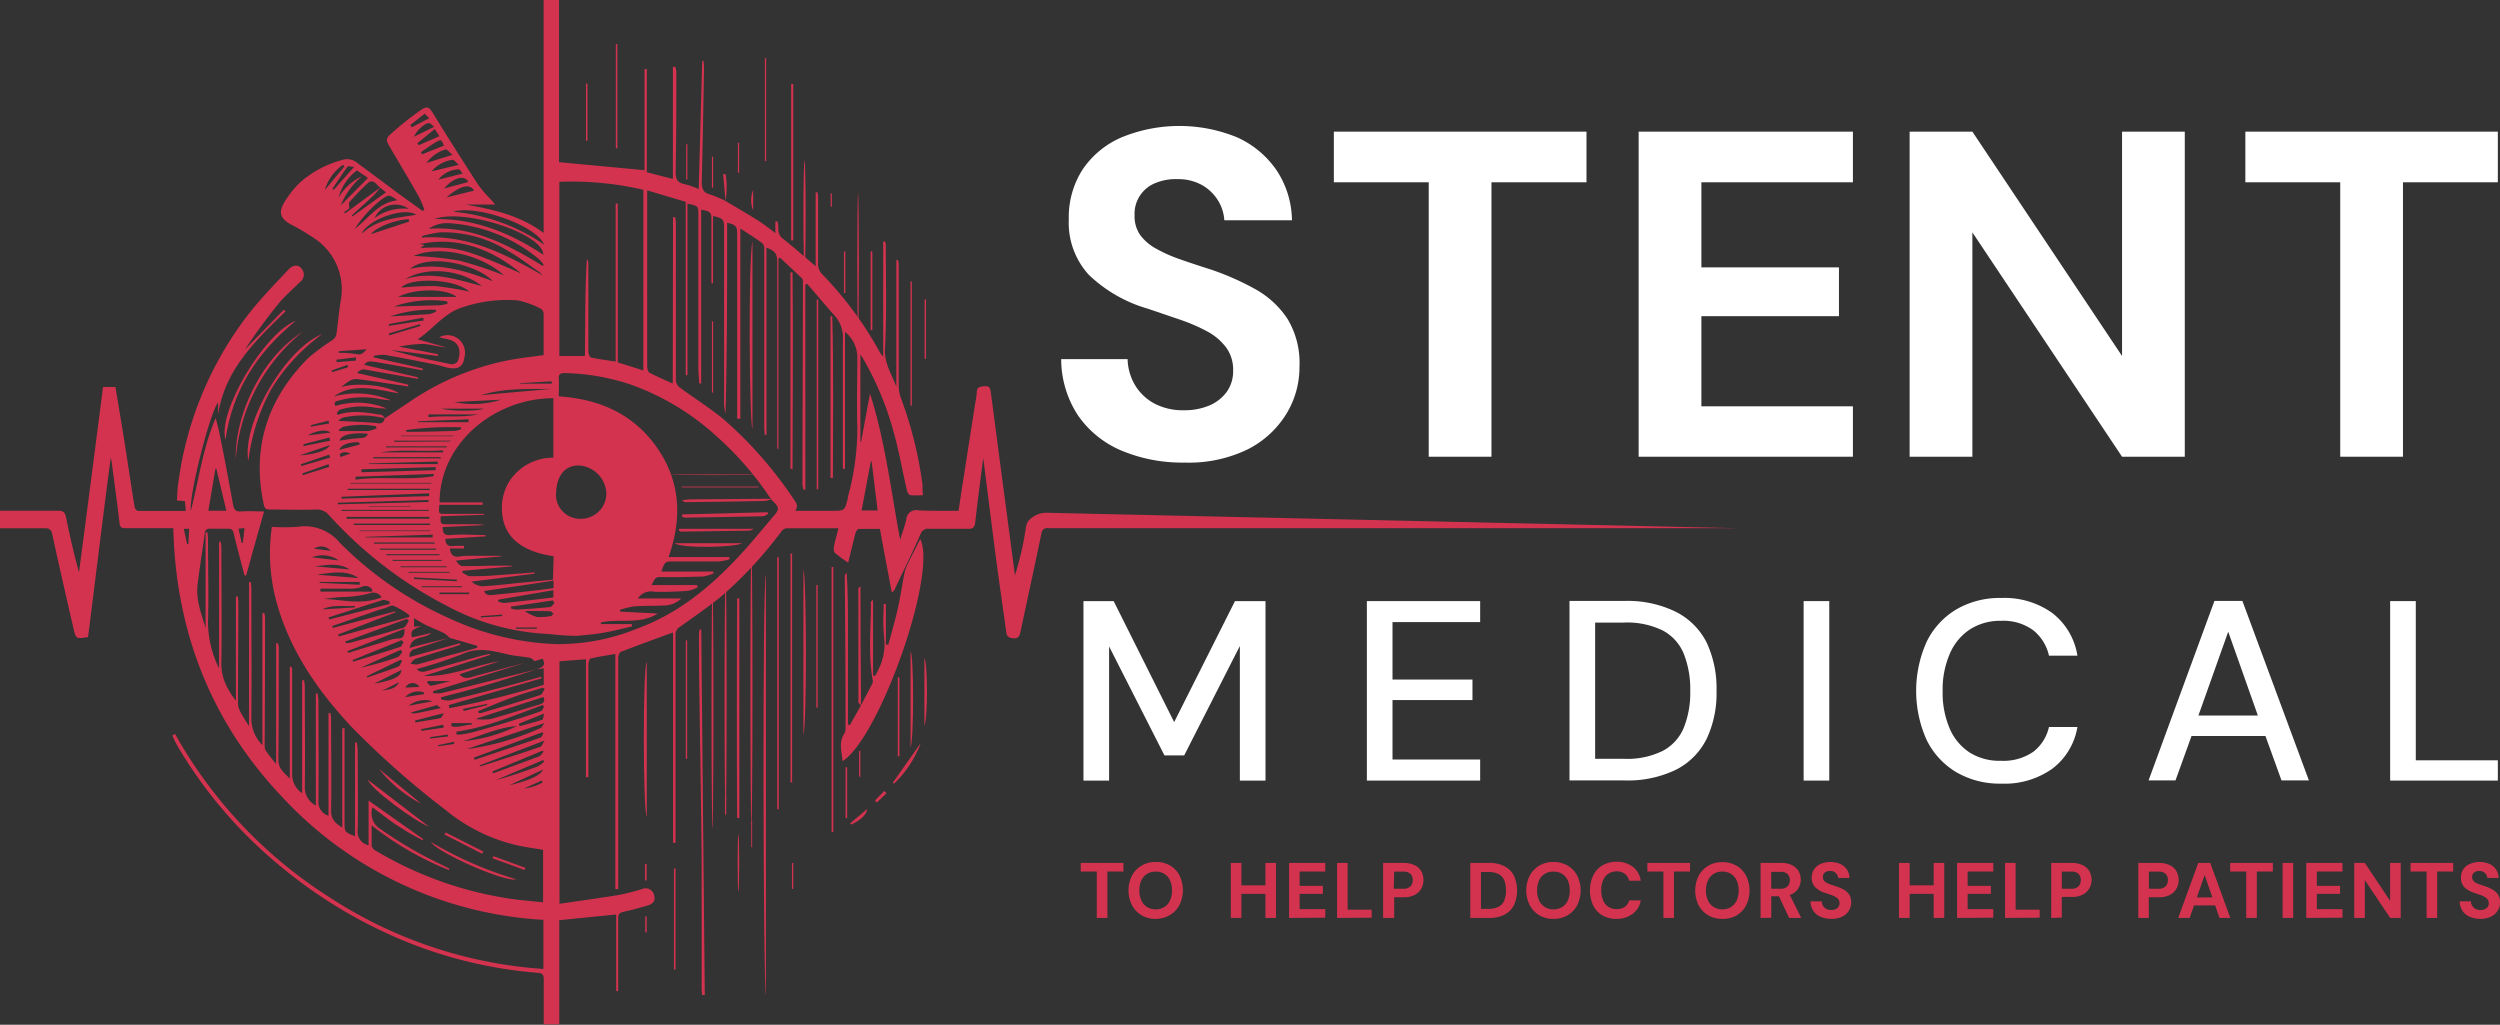 <svg xmlns="http://www.w3.org/2000/svg" viewBox="0 0 312.01 127.89"><rect x="0" y="0" width="312.01" height="127.89" fill="#333333" stroke="none"/><defs><style>.cls-1{fill:#fff;}.cls-2{fill:#d3334f;}</style></defs><g id="Layer_2" data-name="Layer 2"><g id="Layer_1-2" data-name="Layer 1"><path class="cls-1" d="M147.81,57.73a19.54,19.54,0,0,1-7.86-1.5,12.49,12.49,0,0,1-5.43-4.41,12.86,12.86,0,0,1-2.08-7h8.29a6.65,6.65,0,0,0,.93,3.25,6.25,6.25,0,0,0,2.41,2.29,7.55,7.55,0,0,0,3.68.84,7.94,7.94,0,0,0,3.22-.61,5.19,5.19,0,0,0,2.15-1.71,4.42,4.42,0,0,0,.78-2.61,4.69,4.69,0,0,0-.87-2.9,7.22,7.22,0,0,0-2.35-2,22.48,22.48,0,0,0-3.42-1.48l-4-1.36a17.76,17.76,0,0,1-7.37-4.23,9.61,9.61,0,0,1-2.5-6.91,11,11,0,0,1,1.74-6.26,11.21,11.21,0,0,1,4.88-4,19,19,0,0,1,14.36,0,11.86,11.86,0,0,1,4.93,4.09,11.51,11.51,0,0,1,1.94,6.27H152.8A5.31,5.31,0,0,0,152,25a5.51,5.51,0,0,0-2-1.91,6,6,0,0,0-3-.73,6.52,6.52,0,0,0-2.76.47,4.12,4.12,0,0,0-2.64,4.06,4.09,4.09,0,0,0,.7,2.44,6.08,6.08,0,0,0,2,1.71,18.3,18.3,0,0,0,3,1.33c1.16.41,2.41.82,3.77,1.25a33.43,33.43,0,0,1,5.6,2.47,11.54,11.54,0,0,1,4,3.68,10.65,10.65,0,0,1,1.51,6,11.15,11.15,0,0,1-1.66,5.92,12,12,0,0,1-4.84,4.41A16.81,16.81,0,0,1,147.81,57.73Z"/><path class="cls-1" d="M178.31,57V22.75H166.47V16.43H198v6.32H186.14V57Z"/><path class="cls-1" d="M204.51,57V16.43h26.74v6.32H212.34V33.37h17.17v6.09H212.34V50.71h18.91V57Z"/><path class="cls-1" d="M238.33,57V16.43h7.83l18.68,28v-28h7.83V57h-7.83l-18.68-28V57Z"/><path class="cls-1" d="M292.07,57V22.75H280.23V16.43h31.51v6.32H299.9V57Z"/><polygon class="cls-1" points="146.54 90.12 138.99 75.02 135.22 75.02 135.22 97.42 138.42 97.42 138.42 80.68 145.33 94.28 147.79 94.28 154.74 80.62 154.74 97.42 157.94 97.42 157.94 75.02 154.13 75.02 146.54 90.12"/><polygon class="cls-1" points="170.59 97.42 184.73 97.42 184.73 94.79 173.79 94.79 173.79 87.37 183.77 87.37 183.77 84.81 173.79 84.81 173.79 77.64 184.73 77.64 184.73 75.02 170.59 75.02 170.59 97.42"/><path class="cls-1" d="M209.22,76.39A13.65,13.65,0,0,0,202.76,75h-6.88v22.4h6.88a13.77,13.77,0,0,0,6.46-1.36A8.62,8.62,0,0,0,213,92.2a13.33,13.33,0,0,0,1.23-6,13.48,13.48,0,0,0-1.23-6A8.69,8.69,0,0,0,209.22,76.39Zm.94,14.39a5.73,5.73,0,0,1-2.62,2.92,10,10,0,0,1-4.91,1h-3.55v-17h3.55a10.13,10.13,0,0,1,4.91,1,5.74,5.74,0,0,1,2.62,2.94,12,12,0,0,1,.79,4.58A11.73,11.73,0,0,1,210.16,90.78Z"/><rect class="cls-1" x="225.1" y="75.02" width="3.2" height="22.4"/><path class="cls-1" d="M245.87,78.54a7,7,0,0,1,3.9-1.06,6.29,6.29,0,0,1,4,1.19,5.63,5.63,0,0,1,1.95,3.16h3.55a8.35,8.35,0,0,0-3.12-5.31,10.23,10.23,0,0,0-6.38-1.89,10.73,10.73,0,0,0-5.67,1.46,9.59,9.59,0,0,0-3.68,4.08,15,15,0,0,0,0,12.11,9.59,9.59,0,0,0,3.68,4.06,10.73,10.73,0,0,0,5.67,1.46,10.28,10.28,0,0,0,6.38-1.87,8.22,8.22,0,0,0,3.12-5.2h-3.55a5.41,5.41,0,0,1-1.95,3.09,6.53,6.53,0,0,1-4,1.13,7.06,7.06,0,0,1-3.9-1,6.74,6.74,0,0,1-2.53-3,11.33,11.33,0,0,1-.89-4.68,11.21,11.21,0,0,1,.89-4.67A6.85,6.85,0,0,1,245.87,78.54Z"/><path class="cls-1" d="M276.37,75l-8.22,22.4h3.36l2-5.54h9.23l2,5.54h3.42L279.86,75Zm-2,14.3,3.72-10.46,3.7,10.46Z"/><polygon class="cls-1" points="301.5 94.89 301.5 75.02 298.3 75.02 298.3 97.42 311.74 97.42 311.74 94.89 301.5 94.89"/><path class="cls-2" d="M136.88,114.56v-5.79h-2V107.7h5.33v1.07h-2v5.79Z"/><path class="cls-2" d="M144.23,114.68a3.33,3.33,0,0,1-1.75-.45,3.21,3.21,0,0,1-1.2-1.25,4.11,4.11,0,0,1,0-3.7,3.21,3.21,0,0,1,1.2-1.25,3.33,3.33,0,0,1,1.75-.45A3.43,3.43,0,0,1,146,108a3.07,3.07,0,0,1,1.2,1.25,4.19,4.19,0,0,1,0,3.7,3.07,3.07,0,0,1-1.2,1.25A3.43,3.43,0,0,1,144.23,114.68Zm0-1.19a2,2,0,0,0,1.09-.29,1.85,1.85,0,0,0,.7-.81,2.89,2.89,0,0,0,.25-1.26,2.86,2.86,0,0,0-.25-1.26,1.85,1.85,0,0,0-.7-.81,2,2,0,0,0-1.09-.28,2,2,0,0,0-1.07.28,1.94,1.94,0,0,0-.71.81,2.86,2.86,0,0,0-.25,1.26,2.89,2.89,0,0,0,.25,1.26,1.94,1.94,0,0,0,.71.81A1.91,1.91,0,0,0,144.23,113.49Z"/><path class="cls-2" d="M153.61,114.56V107.7h1.32v6.86Zm1.14-3v-1.07h3.4v1.07Zm3.18,3V107.7h1.32v6.86Z"/><path class="cls-2" d="M160.88,114.56V107.7h4.52v1.07h-3.2v1.79h2.9v1h-2.9v1.9h3.2v1.07Z"/><path class="cls-2" d="M166.87,114.56V107.7h1.32v5.83h3v1Z"/><path class="cls-2" d="M172.62,114.56V107.7h2.56a3,3,0,0,1,1.39.29,1.84,1.84,0,0,1,.82.76,2.29,2.29,0,0,1,0,2.14,2.05,2.05,0,0,1-.81.79,2.89,2.89,0,0,1-1.41.3H174v2.58Zm1.33-3.64h1.15a1.24,1.24,0,0,0,.93-.3,1.07,1.07,0,0,0,.28-.78,1,1,0,0,0-.28-.78,1.28,1.28,0,0,0-.93-.28H174Z"/><path class="cls-2" d="M183.5,114.56V107.7h2.3a4,4,0,0,1,2,.43,2.67,2.67,0,0,1,1.16,1.19,4.5,4.5,0,0,1,0,3.62,2.74,2.74,0,0,1-1.16,1.2,4.16,4.16,0,0,1-2,.42Zm1.33-1.13h.9a2.73,2.73,0,0,0,1.32-.28,1.54,1.54,0,0,0,.7-.79,3.24,3.24,0,0,0,.2-1.23,3.29,3.29,0,0,0-.2-1.24,1.58,1.58,0,0,0-.7-.79,2.73,2.73,0,0,0-1.32-.27h-.9Z"/><path class="cls-2" d="M193.86,114.68a3.38,3.38,0,0,1-1.75-.45,3.25,3.25,0,0,1-1.19-1.25,4.11,4.11,0,0,1,0-3.7,3.25,3.25,0,0,1,1.19-1.25,3.38,3.38,0,0,1,1.75-.45,3.44,3.44,0,0,1,1.78.45,3.07,3.07,0,0,1,1.2,1.25,4.19,4.19,0,0,1,0,3.7,3.07,3.07,0,0,1-1.2,1.25A3.44,3.44,0,0,1,193.86,114.68Zm0-1.19a2,2,0,0,0,1.1-.29,1.85,1.85,0,0,0,.7-.81,2.89,2.89,0,0,0,.25-1.26,2.86,2.86,0,0,0-.25-1.26,1.85,1.85,0,0,0-.7-.81,2,2,0,0,0-1.1-.28,1.86,1.86,0,0,0-1.77,1.09,2.86,2.86,0,0,0-.25,1.26,2.89,2.89,0,0,0,.25,1.26,1.94,1.94,0,0,0,.71.81A1.88,1.88,0,0,0,193.86,113.49Z"/><path class="cls-2" d="M201.74,114.68a3.38,3.38,0,0,1-1.77-.45,2.85,2.85,0,0,1-1.14-1.24,4.48,4.48,0,0,1,0-3.7A2.9,2.9,0,0,1,200,108a3.38,3.38,0,0,1,1.77-.45,3.26,3.26,0,0,1,2,.62,2.63,2.63,0,0,1,1,1.75h-1.45a1.4,1.4,0,0,0-.53-.86,1.64,1.64,0,0,0-1.05-.31,1.83,1.83,0,0,0-1,.29,1.77,1.77,0,0,0-.66.81,3,3,0,0,0-.24,1.26,3.08,3.08,0,0,0,.24,1.26,1.77,1.77,0,0,0,.66.81,1.83,1.83,0,0,0,1,.28,1.7,1.7,0,0,0,1.05-.29,1.32,1.32,0,0,0,.53-.8h1.45a2.54,2.54,0,0,1-1,1.67A3.26,3.26,0,0,1,201.74,114.68Z"/><path class="cls-2" d="M207.6,114.56v-5.79h-2V107.7h5.32v1.07h-2v5.79Z"/><path class="cls-2" d="M214.94,114.68a3.38,3.38,0,0,1-1.75-.45A3.21,3.21,0,0,1,212,113a4.19,4.19,0,0,1,0-3.7,3.21,3.21,0,0,1,1.2-1.25,3.38,3.38,0,0,1,1.75-.45,3.46,3.46,0,0,1,1.78.45,3.11,3.11,0,0,1,1.19,1.25,4.19,4.19,0,0,1,0,3.7,3.11,3.11,0,0,1-1.19,1.25A3.46,3.46,0,0,1,214.94,114.68Zm0-1.19a1.93,1.93,0,0,0,1.09-.29,1.87,1.87,0,0,0,.71-.81,3,3,0,0,0,.25-1.26,3,3,0,0,0-.25-1.26,1.87,1.87,0,0,0-.71-.81,2,2,0,0,0-1.09-.28,1.93,1.93,0,0,0-1.06.28,1.81,1.81,0,0,0-.71.81,2.86,2.86,0,0,0-.26,1.26,2.89,2.89,0,0,0,.26,1.26,1.81,1.81,0,0,0,.71.81A1.85,1.85,0,0,0,214.94,113.49Z"/><path class="cls-2" d="M219.73,114.56V107.7h2.57a2.93,2.93,0,0,1,1.37.29,1.91,1.91,0,0,1,.81.75,2.22,2.22,0,0,1,.26,1.06,2.12,2.12,0,0,1-.26,1,1.92,1.92,0,0,1-.8.77,3,3,0,0,1-1.4.29h-1.22v2.68Zm1.33-3.64h1.15a1.17,1.17,0,0,0,.89-.3,1.17,1.17,0,0,0,0-1.53,1.23,1.23,0,0,0-.9-.28h-1.15Zm2.23,3.64-1.41-3h1.43l1.49,3Z"/><path class="cls-2" d="M228.55,114.68a3.24,3.24,0,0,1-1.32-.26,2,2,0,0,1-.92-.74,2.17,2.17,0,0,1-.35-1.19h1.4a1,1,0,0,0,.16.55.94.94,0,0,0,.4.39,1.23,1.23,0,0,0,.62.14,1.32,1.32,0,0,0,.55-.1.94.94,0,0,0,.36-.29.72.72,0,0,0,.13-.44.84.84,0,0,0-.14-.49,1.2,1.2,0,0,0-.4-.33,2.81,2.81,0,0,0-.58-.25c-.22-.08-.44-.16-.68-.23a3.1,3.1,0,0,1-1.24-.72,1.58,1.58,0,0,1-.43-1.17,1.86,1.86,0,0,1,.3-1.06,1.89,1.89,0,0,1,.82-.67,3.2,3.2,0,0,1,2.43,0,2,2,0,0,1,.83.69,1.93,1.93,0,0,1,.33,1.06H229.4a.9.9,0,0,0-.13-.42.94.94,0,0,0-.85-.45,1,1,0,0,0-.47.08.67.67,0,0,0-.44.68.69.69,0,0,0,.11.42,1.1,1.1,0,0,0,.34.29,3.11,3.11,0,0,0,.51.22l.63.21a5.55,5.55,0,0,1,1,.42,2,2,0,0,1,.68.62,1.8,1.8,0,0,1,.26,1,2,2,0,0,1-.28,1,2.06,2.06,0,0,1-.82.75A3,3,0,0,1,228.55,114.68Z"/><path class="cls-2" d="M237,114.56V107.7h1.33v6.86Zm1.15-3v-1.07h3.4v1.07Zm3.18,3V107.7h1.32v6.86Z"/><path class="cls-2" d="M244.25,114.56V107.7h4.52v1.07h-3.2v1.79h2.9v1h-2.9v1.9h3.2v1.07Z"/><path class="cls-2" d="M250.24,114.56V107.7h1.32v5.83h3v1Z"/><path class="cls-2" d="M256,114.56V107.7h2.56a3,3,0,0,1,1.39.29,1.84,1.84,0,0,1,.82.76,2.21,2.21,0,0,1,.27,1.1,2.1,2.1,0,0,1-.27,1,2,2,0,0,1-.8.79,2.89,2.89,0,0,1-1.41.3h-1.24v2.58Zm1.32-3.64h1.16a1.24,1.24,0,0,0,.93-.3,1.11,1.11,0,0,0,.28-.78,1.06,1.06,0,0,0-.28-.78,1.28,1.28,0,0,0-.93-.28h-1.16Z"/><path class="cls-2" d="M266.87,114.56V107.7h2.56a3,3,0,0,1,1.39.29,1.84,1.84,0,0,1,.82.76,2.29,2.29,0,0,1,0,2.14,2.05,2.05,0,0,1-.81.79,2.89,2.89,0,0,1-1.41.3h-1.24v2.58Zm1.32-3.64h1.16a1.24,1.24,0,0,0,.93-.3,1.11,1.11,0,0,0,.28-.78,1.06,1.06,0,0,0-.28-.78,1.28,1.28,0,0,0-.93-.28h-1.16Z"/><path class="cls-2" d="M271.85,114.56l2.5-6.86h1.5l2.5,6.86H277l-1.85-5.35-1.87,5.35ZM273,113l.35-1h3.49l.34,1Z"/><path class="cls-2" d="M280.34,114.56v-5.79h-2V107.7h5.32v1.07h-2v5.79Z"/><path class="cls-2" d="M284.88,114.56V107.7h1.32v6.86Z"/><path class="cls-2" d="M287.83,114.56V107.7h4.52v1.07h-3.2v1.79h2.9v1h-2.9v1.9h3.2v1.07Z"/><path class="cls-2" d="M293.82,114.56V107.7h1.32l3.16,4.74V107.7h1.32v6.86H298.3l-3.16-4.72v4.72Z"/><path class="cls-2" d="M302.85,114.56v-5.79h-2V107.7h5.32v1.07h-2v5.79Z"/><path class="cls-2" d="M309.58,114.68a3.29,3.29,0,0,1-1.33-.26,2,2,0,0,1-.92-.74,2.26,2.26,0,0,1-.35-1.19h1.4a1.11,1.11,0,0,0,.16.55,1,1,0,0,0,.41.39,1.21,1.21,0,0,0,.62.14,1.27,1.27,0,0,0,.54-.1.91.91,0,0,0,.37-.29.79.79,0,0,0,.13-.44.77.77,0,0,0-.15-.49,1.2,1.2,0,0,0-.4-.33,2.51,2.51,0,0,0-.57-.25l-.68-.23a3.15,3.15,0,0,1-1.25-.72,1.61,1.61,0,0,1-.42-1.17,1.76,1.76,0,0,1,1.12-1.73,2.86,2.86,0,0,1,1.2-.24,2.89,2.89,0,0,1,1.22.24,2,2,0,0,1,.84.69,2,2,0,0,1,.32,1.06h-1.42a.8.8,0,0,0-.13-.42.9.9,0,0,0-.34-.33,1,1,0,0,0-.51-.12,1,1,0,0,0-.46.08.7.7,0,0,0-.45.68.7.7,0,0,0,.12.42,1.18,1.18,0,0,0,.33.29,4.11,4.11,0,0,0,.51.22l.64.21a5.44,5.44,0,0,1,.94.42,2,2,0,0,1,.69.62,1.8,1.8,0,0,1,.25,1,1.87,1.87,0,0,1-.28,1,2.06,2.06,0,0,1-.82.75A2.94,2.94,0,0,1,309.58,114.68Z"/><path class="cls-2" d="M216.92,65.92c-50.64,0-85.52,0-86.08,0a.78.78,0,0,0-.6.13.88.88,0,0,0-.27.54c-.84,4.06-1.73,8.11-2.59,12.17-.12.56-.24,1-1,.89-.51-.06-.73-.25-.79-.72-.41-3-.85-6-1.25-9-.55-4.19-1.07-8.38-1.63-12.79-.36,2.84-.71,5.45-1,8.07-.07.63-.31.81-.91.79-1.59,0-3.18,0-4.77,0a1,1,0,0,0-1.14.65c-1,2.29-2.13,4.55-3.19,6.82a.92.92,0,0,1-.4.47c-.49-2.61-1-5.21-1.48-7.93-.86,0-1.76,0-2.64,0-.15,0-.36.32-.41.52-.31,1.19-.59,2.38-.91,3.69A17.56,17.56,0,0,1,104.2,69c-.16-.14-.16-.56-.11-.82.14-.72.35-1.43.55-2.25-2.24,0-4.38,0-6.53,0a1.1,1.1,0,0,0-.63.45,51.25,51.25,0,0,1-7.34,7.95c-1.7,1.39-3.52,2.65-5.31,3.92a1.08,1.08,0,0,0-.52,1q0,12.3,0,24.61c0,.44,0,.89,0,1.33H84V78.93c-2.29.84-4.42,1.61-6.53,2.43-.18.07-.31.49-.31.74,0,3.75,0,7.49,0,11.23,0,5.57,0,11.13,0,16.7,0,.31,0,.62,0,.93H76.8V81.62c-1.13.19-2.11.33-3.07.56-.15,0-.3.48-.3.74q0,6.42,0,12.84V97h-.3V82.28l-3.3.25V112.8c2.55-.38,5-.71,7.49-1.12a28,28,0,0,0,2.83-.73,1.07,1.07,0,0,1,1.48.79c.22.71-.18,1.08-.78,1.26-1,.3-2,.57-3,.79-.51.11-.71.29-.7.85,0,2.74,0,5.49,0,8.23v.83h-.25v-9.57l-7.1.71v13H67.86v-2.63c0-1,0-2,0-3,0-.61-.2-.76-.78-.8a55.56,55.56,0,0,1-14.07-3,59.44,59.44,0,0,1-17.64-10A56.53,56.53,0,0,1,22.09,93a13.17,13.17,0,0,1-.57-1.2l.32-.21A57.14,57.14,0,0,0,41.15,112a55.58,55.58,0,0,0,26.67,8.93v-6.13A48.16,48.16,0,0,1,35.19,99.44c-8.85-9.36-13.25-20.61-13.56-33.52h-1.9c-1.36,0-2.72,0-4.08,0-.46,0-.67-.1-.73-.62-.28-2.44-.62-4.87-.94-7.31,0-.24-.08-.49-.16-.89-1,7.6-1.89,15-2.83,22.41-1.47.23-1.5.24-1.8-1-.91-3.94-1.81-7.88-2.67-11.83-.13-.62-.38-.77-1-.75-1.81,0-3.63,0-5.55,0V63.74H.92c2.1,0,4.2,0,6.31,0,.55,0,.85.1,1,.75.46,2.33,1,4.63,1.63,6.94q1.52-11.55,3-23.13h1.55c.37,2.25.75,4.49,1.11,6.73.43,2.73.83,5.47,1.27,8.2,0,.21.3.54.45.54,1.95,0,3.89,0,5.94,0,0-.46-.07-.81-.1-1.23l-1-.08c.05-.67.05-1.35.15-2a43.74,43.74,0,0,1,8.59-21c1.57-2.05,3.38-3.9,5.15-5.79.73-.78,1.5-.64,1.86.18a1.13,1.13,0,0,1-.4,1.36c-.94.94-2,1.83-2.8,2.85-1.46,1.8-2.81,3.68-4.1,5.6l4.89-5,.23.19c-3.77,3.67-7.6,7.3-8.43,12.91V50.22c-1,1.23-3.62,11.42-3.41,13.55,1-3.85,1.49-7.85,3.11-11.59.16.63.34,1.25.46,1.88C28,57,28.54,60,29.09,63c.11.6.31.88,1,.83.91-.07,1.83,0,2.87,0-.75,2.64-1.5,5.3-2.24,8h-.2c-.46-1.76-.94-3.52-1.36-5.28-.1-.44-.28-.58-.72-.56-.74,0-1.48,0-2.23,0a.55.55,0,0,0-.65.57c-.3,2.13-.64,4.25-.9,6.39-.23,1.9.47,3.66,1,5.44V66.44l.24,0c0,.28.06.56.06.83,0,3.49.1,7,0,10.46a13.23,13.23,0,0,0,1.38,5.69V67.61l.19,0a3.44,3.44,0,0,1,.1.63c0,4.77.07,9.54,0,14.31a6.15,6.15,0,0,0,.81,3.37,8.73,8.73,0,0,0,1,1.52v-13l.23,0a6.53,6.53,0,0,1,.08.76c0,4.18-.05,8.36-.05,12.54a2.22,2.22,0,0,0,.25,1c.3.59.67,1.15,1.13,1.9v-18l.23,0c0,.27.06.55.06.82,0,5.38.05,10.77,0,16.15A4.72,4.72,0,0,0,32.75,93V76.51H33a4.25,4.25,0,0,1,.08.61q0,8-.05,16a1.17,1.17,0,0,0,.19.63c.35.5.74,1,1.24,1.6V80.27l.23,0a3.66,3.66,0,0,1,.1.56c0,4.66,0,9.33-.05,14,0,1.16.77,1.62,1.43,2.35V83.22h.22a2.66,2.66,0,0,1,.07.39c0,4.36,0,8.72,0,13.07A2.84,2.84,0,0,0,37.71,99V84.9l.24,0a6.82,6.82,0,0,1,.09.79c0,4.15.06,8.31,0,12.46a2.55,2.55,0,0,0,1.38,2.39v-14l.2,0a7.36,7.36,0,0,1,.12.8c0,4.21.05,8.41,0,12.62A1.78,1.78,0,0,0,41,101.81V89h.26c0,.23.06.47.06.7,0,3.82.07,7.64,0,11.46,0,1.12.54,1.58,1.4,2.13V90.88H43c0,.5,0,1,0,1.48,0,3.41,0,6.82,0,10.23,0,1.22,0,1.27,1.31,1.77V92.67l.22,0a6.76,6.76,0,0,1,.11.89c0,3.33.07,6.67,0,10A1.72,1.72,0,0,0,46,105.49V99.91l6.82,4.82-.07.14c-.52-.28-1-.54-1.56-.85s-1.08-.68-1.61-1-1.05-.74-1.57-1.12l-1.52-1.14a2.3,2.3,0,0,0,1.05,2.75A52.15,52.15,0,0,0,55.28,108l.69.35c.06,0,.09.12.09.25A38.45,38.45,0,0,1,46.38,103c0,1,0,1.78,0,2.56a.88.88,0,0,0,.43.56,46,46,0,0,0,17.55,6.14c1.11.13,2.23.23,3.42.35v-6.55l-2.29-.37a21.49,21.49,0,0,1-9.86-4.59A107.24,107.24,0,0,1,43.8,90.64c-4.26-4.57-7.73-9.63-9.36-15.76a23.08,23.08,0,0,1-.51-9.13,22.89,22.89,0,0,0,3.21,0,5.68,5.68,0,0,1,5.28,2,45.2,45.2,0,0,0,13.72,9.45,34.56,34.56,0,0,0,13.28,3.19,26.26,26.26,0,0,0,10.26-2c5.39-2,9.62-5.68,13.4-9.91,1.12-1.26,2.2-2.57,3.29-3.86,1-1.12.95-1.24-.13-2.29h0a39.41,39.41,0,0,0-6.63-7.72,31.5,31.5,0,0,0-11-6.65,27.82,27.82,0,0,0-8.14-1.4c-.59,0-.77.18-.73.75s0,1.42,0,2.16c5.11.33,9.36,2.23,12.28,6.43s3.13,8.81,1.42,13.62H91l.06.27a7.34,7.34,0,0,1-1.28.28c-1.87,0-3.74,0-5.61,0-1.18,0-1.18,0-1.63,1.26H89l.06.23a6,6,0,0,1-1.3.39c-1.64.06-3.28.09-4.92.07-1,0-1-.07-1.52,1H87l.06.28a4.42,4.42,0,0,1-1.21.44c-1.38.09-2.77.16-4.15.12a2,2,0,0,0-2.1.83h5.42a3.07,3.07,0,0,1-2.25.88c-1.23.07-2.46,0-3.69.12a10.55,10.55,0,0,0-1.7.42l0,.22,4.72.24C79.81,78,77.3,77.17,75,77.68v.21h3.86l0,.3c-1.2.27-2.4.58-3.61.79s-2.19.27-3.28.38a33.53,33.53,0,0,1-3.51-.24,29.46,29.46,0,0,1-12.83-3.58A51.57,51.57,0,0,1,41.07,64.3a2,2,0,0,0-1.65-.71c-1.9.07-3.8,0-5.7,0-.43,0-.68-.06-.79-.58-1.56-7.15.46-13.22,5.54-18.33a27.12,27.12,0,0,1,3-2.22,1.28,1.28,0,0,0,.5-.66c.21-1.39.32-2.8.54-4.19a7.63,7.63,0,0,0-3.32-7.89A27.51,27.51,0,0,0,36.28,28c-1.14-.63-1.55-1.37-.93-2.5a11.5,11.5,0,0,1,2.19-2.81,13,13,0,0,1,5.12-2.71,1.94,1.94,0,0,1,1.82.27l5.61,4.17,2.66,1.91.21-.15a13,13,0,0,0-.68-1.63c-1.17-2.05-2.37-4.07-3.57-6.1-.58-1-.61-1.16.24-1.89,1.12-1,2.27-1.9,3.48-2.76.9-.63,1.1-.48,1.68.45,1.84,3,3.69,5.91,5.58,8.83a17.58,17.58,0,0,0,1.61,1.86l.51.59H58.15c3.38.61,6.71,1.33,9.7,3.54V0h1.92V20.24l10.67,1V8.62h.29V21.5l3.25.84v-14l.29,0a2.9,2.9,0,0,1,.14.65c0,4.15,0,8.31-.09,12.46,0,.9.21,1.37,1.13,1.53a10.81,10.81,0,0,1,1.75.62c.15-5.4.29-10.71.44-16l.17,0c0,.28.06.55.06.83-.09,4.74-.16,9.48-.29,14.22,0,.86.15,1.38,1,1.61a14.25,14.25,0,0,1,1.91.79v0c1.34.8,2.7,1.58,4,2.4.75.47,1.44,1,2.28,1.64V27.63l.26,0a3.69,3.69,0,0,1,.11.86,1.42,1.42,0,0,0,.66,1.36c1.34,1.09,2.65,2.22,4,3.37V24l.21,0a2.91,2.91,0,0,1,.09.58c0,2.74,0,5.48,0,8.23a1.81,1.81,0,0,0,.53,1.43,45.25,45.25,0,0,1,7,9.4,3.24,3.24,0,0,0,.6.87V30.14l.2,0a.76.76,0,0,1,.12.3c0,4.36.13,8.73-.1,13.08-.1,1.82.8,3.08,1.42,4.76V32.43l.17,0a2.11,2.11,0,0,1,.12.48c0,5.08,0,10.16,0,15.23a4.74,4.74,0,0,0,.29,1.57,49.31,49.31,0,0,1,2.68,10.78c0,.4,0,.81.07,1.31a10,10,0,0,1-1.56,0c-.18,0-.39-.33-.44-.55-.58-2.49-1-5-1.71-7.47a37.8,37.8,0,0,0-3.76-9c-.07-.13-.16-.25-.35-.54V55.12l.09,0,1.11-6c1.9,5.94,2.61,12.09,3.76,18.23.26-.83.57-1.65.76-2.49a1.25,1.25,0,0,1,1.52-1.17c1.3.08,2.61.05,3.92.06h1.09c.22-1.43.42-2.81.64-4.19l1.47-9.41a8.78,8.78,0,0,0,.16-1.13c0-.79.49-.78,1.08-.82s.63.41.69.84q1.14,8.72,2.3,17.44c.22,1.7.45,3.39.7,5.32.08-.24.15-.48.22-.72a38.81,38.81,0,0,0,1.16-5.33,2,2,0,0,1,.27-.7A3,3,0,0,1,130.83,64ZM47.45,23.41a8.44,8.44,0,0,1-.75.91c-.91.87-1.85,1.7-2.78,2.55L44,27l4.18-3-.76-.6c-.46-.36-.84-1.16-1.56-.51a29.22,29.22,0,0,0-2.25,2.34c-.13.15,0,.52,0,.78h0l-.68.48.15.13ZM56,79.62c-1.41.46-2.81.94-4.22,1.38a.82.82,0,0,0-.65,1l6.26-1.72.06.19-.69.23c-1.64.51-3.28,1-4.91,1.53-.25.08-.42.38-.64.58a2.66,2.66,0,0,0,.86.12c1.71-.45,3.4-1,5.1-1.42l2.39-.67v-.24L56.11,79.6a3.39,3.39,0,0,0-.65-.56c-.64-.32-1.31-.58-2-.89s-1.13-.62-1.79-1v1.07l.92-.09c-1.27.54-1.29.55-1.21,1.42L53.85,79c-.88.8-2.44.25-2.72,1.87l.72-.22Zm11,3.92c.51-.25,1.24-.36.72-1.33l-1,.3c-.18-.14-.35-.37-.55-.41-.88-.16-1.77-.21-2.64-.4-1.93-.42-3.77-1-5.8-.09A51.1,51.1,0,0,1,52,83.5c.49.53,1,.32,1.46.19,2.24-.61,4.47-1.25,6.71-1.87.33-.09.67-.14,1-.21l0,.13-8.26,2.62c3.32.11,6.27-1.31,9.43-1.84l-5,1.63c.66.79,1.39.37,2.08.18,2.05-.53,4.09-1.08,6.14-1.62L54.05,86.27v.23a4.23,4.23,0,0,0,1.07,0c2.5-.61,5-1.25,7.5-1.88L67,83.54c-2.24.7-4.47,1.42-6.72,2.08-1.74.51-3.49.94-5.24,1.41l0,.24a3,3,0,0,0,1.08.15c2.24-.53,4.46-1.1,6.69-1.68,1.59-.41,3.16-.85,4.75-1.28l0,.21L56,88l.1.38a109.67,109.67,0,0,0,11.76-2.91V83.4ZM48,52.23c1-.67,2-1.33,3-2A33.37,33.37,0,0,1,63.25,45c1.5-.31,3-.45,4.6-.68,0-1.7,0-3.42,0-5.13a.83.83,0,0,0-.32-.64,10.75,10.75,0,0,0-2.91-1.06,17.38,17.38,0,0,0-6.89.86c-2.32.71-3.67,2.74-5.61,4l3.55,1c-1-.07-1.92-.38-2.88-.43a18.78,18.78,0,0,0-3,.34l4.86.94,0,.23-5.85-.75c2.5.72,5,1.28,7.53,1.78a.92.92,0,0,0,.81-.38c.4-1.14.28-2.28-1-2.67-.4-.12-.81-.19-1.33-.31A2.18,2.18,0,0,1,58,44.41c-.17,1.31-.7,1.73-2,1.5-.55-.1-1.08-.3-1.63-.41-2.11-.42-4.21-.84-6.33-1.21a5.19,5.19,0,0,0-1.4.13l0,.18L52.78,46l-.05.21-.44-.08c-1.76-.31-3.52-.64-5.29-.93-1-.17-1.24-.09-1.55.33l6.71,1.56,0,.19-.44-.07-6-1.06a1,1,0,0,0-1.14.41L50.94,48l0,.24-.44-.08c-1.94-.28-3.88-.59-5.83-.84-.83-.11-1.4.44-2.1,1,1.93-.64,5.78-.23,7.23.77-2.81-.44-5.55-1.4-8.15.39a11.1,11.1,0,0,1,7.13.48,12,12,0,0,1-1.58-.2,11,11,0,0,0-4.87.22c-.3.08-.76.14-.47.68a9.59,9.59,0,0,1,6.4.32,8.64,8.64,0,0,1-1.44-.1,9.29,9.29,0,0,0-4.32.23c-.2,0-.33.31-.49.47l.17.19c1.81-.64,3.6-.26,5.39,0,.18,0,.32.27.49.41l-.61-.1a10.85,10.85,0,0,0-4.71.06,1.58,1.58,0,0,0-.5.39c1.6.08,3.12.15,4.63.25C47.37,52.89,47.86,52.92,48,52.23ZM84,27.1h.28c0,.26.07.52.07.78,0,1.38,0,2.77,0,4.15,0,5.13,0,10.26,0,15.38a1.22,1.22,0,0,0,.39.88c1.8,1.33,3.72,2.54,5.47,3.95a50.07,50.07,0,0,1,8.81,10c.32.45.68.86.23,1.51h4.57c1.61,0,1.61,0,2-1.6,0,0,0-.1,0-.15A32,32,0,0,0,107,53.29c-.09-2.89,0-5.79,0-8.69a4.11,4.11,0,0,0-1.54-3.18V58.51h-.27v-.86c0-5.08,0-10.16,0-15.23a4.05,4.05,0,0,0-1-3c-1.18-1.32-2.31-2.69-3.46-4l-.22.1V61.11l-.23,0a3.56,3.56,0,0,1-.13-.65c0-.64,0-1.28,0-1.92l.06-23.37a.65.65,0,0,0-.11-.42c-.91-.87-1.83-1.73-2.75-2.59l-.2.12V56H97c0-.25,0-.51,0-.77q0-11.26,0-22.54c0-1-.25-1.38-1.34-1.78V54.28h-.22c0-.32-.06-.63-.06-.94q0-11.12,0-22.23a1,1,0,0,0-.23-.75c-.84-.62-1.72-1.17-2.75-1.85V52.26H92v-.94q0-11,0-22.07c0-1-.1-1.17-1.25-1.45,0,8,0,15.89-.2,23.83a5.79,5.79,0,0,1-.18-1.75q0-10.69,0-21.38c0-1.11-.12-1.27-1.38-1.54v8.39l-.2,0c0-.24,0-.47,0-.71,0-2.36,0-4.72,0-7.07,0-1.08-.07-1.18-1.28-1.41v21.7l-.25,0c0-.61-.1-1.22-.1-1.83q0-9.57,0-19.15c0-1.18,0-1.18-1.36-1.46V46.82h-.22V25.19l-4.81-1.43V35.24c0,3.46,0,6.92,0,10.38,0,.3.07.77.27.88.88.48,1.82.87,2.92,1.37ZM80.3,23.69a39.44,39.44,0,0,0-10.49-1V44.43H73c.06-4,0-8.06.24-12.11a1,1,0,0,1,.19.64c0,1.47,0,2.93,0,4.39,0,2.18,0,4.36,0,6.53,0,.26.17.7.32.74,1,.21,1.94.33,3.09.51V25.4h.26V45.23l3.19,1ZM69.09,69.42c-4.21-.62-6.37-2.58-6.44-5.78a6.1,6.1,0,0,1,1.22-4,6.52,6.52,0,0,1,5.19-2.52V49.7c-7.29,0-14.18,5.56-14.2,13h5.38V63h-5.4c-.12,1.18-.12,1.15.9,1.13,1.56,0,3.11,0,4.67,0v.12L55,64.43c-.05,1,0,1,.86,1,1.26,0,2.51,0,3.76,0a6.73,6.73,0,0,1,.89.1v0l-5.26.25c0,.69.11,1.05,1,1,1.43-.13,2.89,0,4.34,0l0,.16-5,.31c0,.73.39,1,1.05.89a9,9,0,0,1,1.27,0v.31H56.14c.11.84.52,1.12,1.22,1a6.74,6.74,0,0,1,1-.08h4.15v.07l-5.6.52c.21.34.5.68.81.69,1.11,0,2.22,0,3.34-.05h2.8v.09l-6.12.55-.06.2c.32.16.63.46.95.47,1,0,2,0,3.06-.1,1.69-.11,3.37-.25,5.05-.37v.15l-7.9,1a2.37,2.37,0,0,0,1.38.58c1.6-.09,3.2-.28,4.8-.44l4-.38Zm3.38-4.67a3.18,3.18,0,0,0,3.21-3.06,3.65,3.65,0,0,0-3.47-3.6c-1.7,0-2.71,1.26-2.8,3.33A3,3,0,0,0,72.47,64.75Zm-31,13.38.06.24,7.79-2.07,0,.13L42.2,79.19l.07.24L51.08,77v-.24a11.64,11.64,0,0,0-1.94-1.15c-.32-.12-.81.2-1.22.32s-.58.17-.87.27ZM67.73,33.19l.12-.15a3.65,3.65,0,0,0-.59-.7A19.52,19.52,0,0,0,56,27.85a4.1,4.1,0,0,0-2.5.7C58.78,28.17,63.33,30.46,67.73,33.19Zm0,1.15a4.18,4.18,0,0,0-.44-.4c-1.27-.87-2.48-1.83-3.81-2.58A15.14,15.14,0,0,0,54.91,29a16.2,16.2,0,0,0-2.24.46l0,.19C58.32,29.26,63,31.68,67.7,34.34Zm-13.58-7c5.06-.1,9.5,1.72,13.66,4.45C67.79,29.14,57.72,25.89,54.12,27.38Zm10.8,6.7c-3.72-3-7.84-4.57-12.61-3.57l.64.08-.49.4C56.78,30.73,58,31,64.92,34.08ZM51.63,31.94a46.18,46.18,0,0,1,5.67.58,49.84,49.84,0,0,1,5.58,1.84C60.4,32,55.11,30.47,51.63,31.94Zm8.8,41.82c.11.45.51.55,1,.5,1.73-.17,3.45-.35,5.17-.54.83-.09,1.66-.21,2.48-.32v-.93Zm47.1-10.05h2l-.75-6.15h-.09ZM67.91,30.53c-.87-2.31-8.28-5-11.38-4.11A23.9,23.9,0,0,1,67.91,30.53ZM28.25,63.74,27,58.49l-.11,0L26,63.74ZM61.5,35.09c-1.93-2.09-8-3.51-10.31-1.54C54.87,32.73,58.15,33.84,61.5,35.09ZM68,86l-.28-.17c-1.36.43-2.74.82-4.07,1.32S61,88.2,59.67,88.76l.09.23a.93.93,0,0,0,.29,0c2.48-.74,5-1.47,7.41-2.26C67.69,86.64,67.8,86.21,68,86Zm-8.5,3.67,0,.08a7,7,0,0,0,1.71,0c2.07-.57,4.11-1.23,6.17-1.84.5-.15.66-.42.45-.92Zm-2.53,1.7,0,.29a2.85,2.85,0,0,0,.65,0,16.4,16.4,0,0,0,1.72-.36c1.42-.4,2.84-.81,4.25-1.25s2.62-.82,3.91-1.28c.18-.07.28-.38.41-.57L67.71,88C64.18,89.29,60.71,90.79,56.94,91.32ZM50.56,34.85c3.24-1.05,6.3,0,9.58.84C57.45,33.6,53.19,33.24,50.56,34.85ZM43.09,80.07l.06.2a3.93,3.93,0,0,0,.59-.06c2.21-.61,4.43-1.2,6.62-1.87.28-.08.44-.56.66-.85l-.24-.26ZM58.35,93.45a.68.68,0,0,0,.23,0,32.71,32.71,0,0,0,8.88-2.59c.17-.07.26-.32.49-.62Zm3.9-18.62-.12.2a2.16,2.16,0,0,0,.78.23c2-.21,4.08-.45,6.15-.69v-.91Zm-3.7-38.44c-1.74-1.64-7.38-1.78-8.48-.49a38.57,38.57,0,0,1,4.23-.2A38.38,38.38,0,0,1,58.55,36.39Zm-14-15.12a6.1,6.1,0,0,0-2.29,3.4A6.65,6.65,0,0,1,45.17,22a9.46,9.46,0,0,0-2.65,3.64l3.41-3.43Zm-1.19,60,0,.17c.19,0,.39,0,.58-.11l4.74-1.46a4.13,4.13,0,0,1,1-.18c.67,0,.85-.4.79-1.21ZM59.15,94.55l.08.28c2.75-.92,5.49-1.83,8.22-2.77.18-.06.26-.38.39-.57l-.18-.09Zm-11.51-20a1.21,1.21,0,0,0-1.5-.5,13.39,13.39,0,0,1-2.19.39c-.6.07-1.22.06-1.83.11s-1.16.13-1.73.19C42.79,74.85,45.21,75.54,47.64,74.54Zm12.15,21c.13,0,.18.1.21.09,2.48-.8,5-1.6,7.43-2.43.2-.07.3-.43.54-.79ZM41,77.06l.08.25,7.55-1.93v-.32c-.3-.06-.63-.25-.88-.17C45.53,75.58,43.29,76.33,41,77.06Zm16-40c-1.46-1.17-5.48-1-7.31,0ZM43.4,61v.15H53.64V61Zm6.21-36c-1.08-.75-1.07-.74-2-.1a14.62,14.62,0,0,0-3.33,3.67C46.07,27.19,47.24,25.26,49.61,25Zm-4.5,33.57v.37l9.26-.26V58.3Zm5.26,21.62-.23-.3L44,82.38l.07.2c2-.61,3.93-1.21,5.89-1.85C50.12,80.67,50.23,80.35,50.37,80.16Zm-6-20.69v.36c3.23-.44,6.52.12,9.75-.43v-.28Zm13.37,33a19.06,19.06,0,0,0,6.77-1.88C62.09,90.79,60,91.87,57.71,92.51ZM42.63,62v.23l10.93-.31v-.35Zm6.59-23.75,5.7-.15a6.53,6.53,0,0,0,.94-.19l-.06-.3A14.22,14.22,0,0,0,49.22,38.23Zm20,37.05L69,74.94l-5.23.77v.23a2.62,2.62,0,0,0,.72.14c1.4-.08,2.79-.18,4.19-.32C68.83,75.74,69,75.44,69.19,75.28Zm-24-46.2c2-1.83,4.41-1.9,6.73-2.3C50.52,25.83,46.2,27.25,45.15,29.08ZM42.62,63.63v.13h10.9v-.13Zm3.83,10.21,0-.25a1,1,0,0,0-1.3-.35,3.88,3.88,0,0,1-1.49.23c-1.22,0-2.45,0-3.67,0v.36Zm-4.2-20.15.18.11c1.16,0,2.33,0,3.49,0A5,5,0,0,0,47,53.46l-.07-.26a10.14,10.14,0,0,0-4.07.07C42.64,53.32,42.45,53.55,42.25,53.69Zm1.49,6.57v.09H53.81v-.09Zm13.79-6.68,0-.25a40.58,40.58,0,0,0-6.88.35c.06.16.13.22.19.22,2,0,4-.06,5.92-.12A3.43,3.43,0,0,0,57.53,53.58ZM67.85,93.82l-.14-.13-6.25,2.59.09.23c1.91-.7,3.82-1.39,5.73-2.11C67.51,94.31,67.66,94,67.85,93.82ZM53.58,64.74v-.23H43.26v.23Zm-11.42-2,0,.2,11.32-.29V62.4Zm11.51,2.78v-.17H44.16v.17ZM60,49.32l8.78-.78C65.81,48.55,62.86,48.44,60,49.32ZM46.6,57.05v.16H55v-.16Zm3.62,24.33L50,81.11,45,83.33A35,35,0,0,0,49.65,82C49.88,81.9,50,81.59,50.22,81.38ZM55.3,56.46v-.25c-2.61.17-5.23-.15-7.83.25Zm.44-.62V55.7H48.19v.14Zm-9.72,2v.08h8.61v-.32Zm5.06-30.19L51,27.36c-1.72.08-4.06,1-4.7,1.86Zm3.38,11.24-.08-.23a16.08,16.08,0,0,0-5.7.83c1.57-.09,3.24-.17,4.92-.29A3.3,3.3,0,0,0,54.46,38.86ZM51,26.06a2.85,2.85,0,0,0-4.26,1.17A6.08,6.08,0,0,1,51,26.06Zm16.93,69-.15-.2-5.93,2.51c1.78-.47,3.52-1.07,5.24-1.71A3.61,3.61,0,0,0,67.92,95.05ZM45.77,84.4l.06.15c1.29-.44,2.59-.86,3.87-1.35.22-.08.32-.46.48-.71L50,82.34ZM56.21,55.09V55h-7v.14ZM44.87,66.21v.08h8.86v-.08ZM56.48,19.32c-.37-.3-.72-.73-.89-.67a4.6,4.6,0,0,0-2.37,1.69Zm2,33.37,0-.36-6.3.25v.11ZM42.37,55c.7-.1,1.32-.22,1.94-.27,1.32-.1,1.32-.09,1.62-.59C44,53.94,42.56,54.25,42.37,55ZM54,67.07v-.34L45.62,67v.07Zm3.27-46.5c-.38-.31-.64-.67-.81-.63a4.29,4.29,0,0,0-2.6,1.44Zm-1.52,4.06,3.42-.84C58.65,22.89,57.46,23.14,55.73,24.63Zm-3.67-6.75.18.24L54.84,17l-.58-.9Zm7.61,33.84H53.48v.35C55.55,51.83,57.64,52.16,59.67,51.72Zm-1.25-29c-.41-.92-1.83-.6-3,.8ZM56.69,50.18a11.57,11.57,0,0,0,5.86-.3Zm8.77,26.08A6.31,6.31,0,0,0,67,77a6.75,6.75,0,0,0,1.73-.11c.13,0,.24-.19.35-.29-.13-.1-.26-.3-.39-.31C67.65,76.25,66.63,76.26,65.46,76.26ZM52.52,19l.16.26,2.72-1.08c-.29-.75-.35-.81-.89-.5S53.18,18.54,52.52,19Zm5.23,2.66c-.17-.19-.33-.52-.5-.53a3.38,3.38,0,0,0-2.54,1.29Zm7,68.67.09.3c.94-.25,1.89-.49,2.82-.8.14,0,.15-.43.26-.78ZM44.2,20.82c-.36,0-.75-.14-.84,0-.66.89-1.26,1.83-1.88,2.76l.17.11Zm10-5c-.29-.2-.48-.45-.69-.46-.49,0-1.5.91-1.85,1.71ZM55,51c1.82.4,5,.27,5.35,0Zm-8.31,16.7,0,.15h7.55v-.15Zm-6.8,4.93,0,.11,5,.24v-.35Zm-.23-.9,5.08.41C43.16,71.06,41.41,71.51,39.66,71.69Zm15.19-2.43v-.13H48.22v.13Zm.21,19.11L54.53,88l-3.29.93A1.12,1.12,0,0,0,52,89C53,88.82,53.93,88.6,55.06,88.37ZM42.28,43.83l0,.21c.57,0,1.15,0,1.72.09,1.08.16,1.08.19,1.77-.54Zm9.54,46.09,0,.25c1-.18,2.1-.34,3.15-.55.13,0,.21-.29.44-.62Zm15.95,6.13L63.57,98C66,97.44,67.5,96.75,67.77,96.05ZM54.43,68.61v-.14h-7v.14Zm-4.32,15-3.43,1.72C49.16,84.88,50,84.45,50.11,83.64Zm1.09-68,.19.27,2.19-1.12L53,14.19ZM43,20.76l-.21-.18a5.84,5.84,0,0,0-2.25,3.13Zm13.6,33.68,0-.07H50.07v.07ZM37.41,56.83c1.92-.11,3.51-.64,3.75-1.27ZM52.88,40l-.06-.36-4.29.81,0,.22Zm2.84,30.8,0-.12H50v.12ZM41.2,57.12l-.13-.38-3.53,1.2.08.22Zm3.69-1.63-.07-.29c-1.21-.05-2.22.28-2.48.94ZM51,88.08l3-.56A3.3,3.3,0,0,0,51,88.08ZM39.22,70.67l4.42.4C42.19,70.15,40.64,70.57,39.22,70.67ZM37.88,55.44l0,.24L41.21,55l-.1-.4Zm21,35,0-.2H56.34v.39C57.19,90.87,58,90.45,58.85,90.44ZM44.28,75.81l0-.2c-1.35.12-2.75-.21-4.06.45Zm-2-5.86a3.5,3.5,0,0,0-3.33-.4Zm9.38,2.11v.2l5.36.28v-.2ZM64.86,47.82v.06h4v-.29ZM41.09,58.27,41,57.93l-3.27,1.16.07.21Zm7.43-16.65.07.23,3.87-1.16-.07-.23ZM42,44.89l0,.31L44.42,45l0-.4ZM50.58,87l2.33-.37,0-.21A2.16,2.16,0,0,0,50.58,87Zm2,4,0,.22,2.8-.41-.06-.36Zm2.55-21v-.13H49V70Zm-9.09-6.82,0,.06h5.23v-.06ZM57.64,73.29v-.12h-5v.12ZM41.22,54c-.37-.46-1.79-.27-2.8.34ZM53.38,85l-.08.21c.17.13.37.4.51.37.8-.15,1.58-.37,2.45-.58Zm2.76-13.52v-.11H51v.11ZM22.94,66l.41,1.91.16,0,.1-1.92Zm7.22,1.76.15,0,.21-1.85-.75.07ZM60.8,88l0-.16-3,.63.06.27ZM67,78.47c0-.09,0-.16,0-.16H64.38v.16ZM38.8,53.06l0,.19,2.28-.4L41,52.5ZM52.35,85.73a1,1,0,0,0-1.75.08Zm-4.73.51c.73-.25,1.67-.1,2.2-1.1ZM67.73,97.65l-.11-.24-2.21,1A6.38,6.38,0,0,0,67.73,97.65ZM41.28,68.74a1.58,1.58,0,0,0-2.09-.26Zm.1-22.5.07.21,2-.62-.1-.29ZM53.68,92l0,.17,2.22-.25,0-.25Zm4.87-17.85v-.2H54.85v.2h3.7ZM43.75,56.6c-.53-.19-1-.27-1.36.12l.11.32ZM56.68,92.85l0-.28-2,.43,0,.14ZM60,76.9v.16l2.68-.17V76.7Z"/><path class="cls-2" d="M107.41,88.09c.5-.94,1-1.88,1.49-2.84a.73.73,0,0,0,0-.44c-.56-3.23-.18-6.47-.21-9.71,0,0,.07-.07.27-.24v9.43l.26.07c.12-.23.25-.45.35-.68a7,7,0,0,0,.78-4.05,21.84,21.84,0,0,1-.07-3.53c0-.24,0-.48,0-.72h.28v5.08l.31,0c.4-1.52.85-3,1.19-4.55s.53-2.92.82-4.37a4.83,4.83,0,0,1,.4-1.16c.5-1,1-2,1.57-3.1C117,71.57,109.8,92,105.16,95c-.12-1.2-.51-2.36.23-3.48a1.18,1.18,0,0,0,.14-.65q0-9.45-.1-18.91a.62.62,0,0,1,.23-.47c.22,3.14.16,6.27.17,9.4v9.53l.23.09,1.37-2.44Z"/><path class="cls-2" d="M95.59,71.67v52.54C95.25,123.56,95.13,72.3,95.59,71.67Z"/><path class="cls-2" d="M104,70.76v33.09h-.21V70.77Z"/><path class="cls-2" d="M87.52,78.58l.44,45.6-.32,0a7.38,7.38,0,0,1-.07-.81c0-5.41,0-10.82,0-16.23-.08-8-.23-16-.33-24.06,0-1.31,0-2.62,0-3.92a4.38,4.38,0,0,1,.08-.62Z"/><ellipse class="cls-2" cx="93.78" cy="85.76" rx="0.13" ry="17.33"/><ellipse class="cls-2" cx="90.56" cy="86.94" rx="0.13" ry="14.99"/><path class="cls-2" d="M97.19,69.54V101H97V69.54Z"/><path class="cls-2" d="M100.27,91.71V71.14C100.66,71.69,100.71,90.66,100.27,91.71Z"/><path class="cls-2" d="M80.72,82.6v19.34C80.24,101.38,80.22,83.22,80.72,82.6Z"/><path class="cls-2" d="M98.86,69.09V97.65h-.2V69.09Z"/><path class="cls-2" d="M92.27,74.69v27.4H92q-.08-13.7,0-27.4Z"/><path class="cls-2" d="M98.74,30V10.48H99V30Z"/><path class="cls-2" d="M29.42,57.35c-.16-5.21,3-12.56,8.34-15.93A22.68,22.68,0,0,0,29.42,57.35Z"/><ellipse class="cls-2" cx="88.92" cy="88.19" rx="0.12" ry="15.21"/><path class="cls-2" d="M31,57.51c-.86-4.59,4.62-14,9.21-15.81a23.75,23.75,0,0,0-6.39,6.93A24.94,24.94,0,0,0,31,57.51Z"/><path class="cls-2" d="M28.14,54.88c-1-3.45,4.8-13.29,8.78-14.85C32.06,44,29,48.77,28.14,54.88Z"/><path class="cls-2" d="M85.14,64.2l10.66-.27.06.23c-.22.09-.44.27-.66.27-3.23.07-6.45.12-9.67.17a1.56,1.56,0,0,1-.41-.11Z"/><path class="cls-2" d="M113.64,93.28v-12C114.06,81.78,114.07,92.26,113.64,93.28Z"/><path class="cls-2" d="M113.8,35.14V50.62h-.17V35.13Z"/><path class="cls-2" d="M101.88,88.32V73h.17V88.32Z"/><path class="cls-2" d="M92.62,67.79c-.83.55-7.67.67-8.43,0Z"/><path class="cls-2" d="M107.43,88.08c-.11-.17-.3-.34-.3-.51q0-7,0-14.07c0-.1.05-.21.26-.31,0,.25,0,.51,0,.76q0,6.58.07,13.15c0,.33,0,.66-.07,1Z"/><path class="cls-2" d="M85.59,94.71V79.92h.17V94.71Z"/><path class="cls-2" d="M94.07,66c-.19.08-.37.23-.55.23L85,66.35c-.09,0-.17-.07-.26-.11l0-.24Z"/><path class="cls-2" d="M53.79,105.09a46.57,46.57,0,0,0,10.64,4.65C63.09,110.16,54.6,106.42,53.79,105.09Z"/><path class="cls-2" d="M95.62,7.26V20.1h-.16V7.25Z"/><path class="cls-2" d="M77.05,5.51v13h-.19v-13Z"/><path class="cls-2" d="M108.87,31.38v9.81h-.21V31.37Z"/><path class="cls-2" d="M84.31,108.38V121h-.2V108.39Z"/><path class="cls-2" d="M96.24,62.3a2.83,2.83,0,0,1-.79.22c-3.25.07-6.5.11-9.75.15a.73.73,0,0,1-.57-.23,9.73,9.73,0,0,1,1.07-.12l9.6-.07a3.87,3.87,0,0,1,.46.06Z"/><ellipse class="cls-2" cx="107.09" cy="32.75" rx="0.1" ry="8.61"/><ellipse class="cls-2" cx="100.41" cy="26.79" rx="0.14" ry="6.77"/><path class="cls-2" d="M115.4,44.78V37.36h.17v7.44Z"/><path class="cls-2" d="M53.54,103.18c-1.86-.72-7.37-4.8-7.61-5.85Z"/><path class="cls-2" d="M112.05,94.39V84.53h.2v9.86Z"/><path class="cls-2" d="M105.53,102.09V95.75h.2v6.35Z"/><path class="cls-2" d="M115.37,90.6V82.14C115.77,82.59,115.82,89.55,115.37,90.6Z"/><path class="cls-2" d="M114.92,92.73a13.74,13.74,0,0,1-3.33,5.07l-.17-.11Z"/><path class="cls-2" d="M47.27,95.93l5.32,4.39A16.42,16.42,0,0,1,47.27,95.93Z"/><path class="cls-2" d="M73.13,17.57V10.44h.19v7.13Z"/><path class="cls-2" d="M55.62,103.9l4.7,2.38-.14.27-4.72-2.4Z"/><path class="cls-2" d="M105.5,31.38v5.19h-.17V31.38Z"/><ellipse class="cls-2" cx="92.16" cy="107.7" rx="0.1" ry="3.6"/><path class="cls-2" d="M85.06,60.73h9.61v.1H85.09Z"/><path class="cls-2" d="M85.64,22.39V18h.15v4.41Z"/><path class="cls-2" d="M65.47,108.58l-4-1.47.1-.26,4,1.46Z"/><ellipse class="cls-2" cx="89.09" cy="59.25" rx="5.95" ry="0.04"/><path class="cls-2" d="M88.85,23.43V19.55H89v3.87Z"/><path class="cls-2" d="M92.25,17.81v3.75h-.16V17.82Z"/><path class="cls-2" d="M106.1,102.76l2.12-1.79c0,.65-.93,1.5-2,1.94Z"/><path class="cls-2" d="M107.21,96.93V93.72h.16v3.22Z"/><path class="cls-2" d="M98.84,110.93v-3.22H99v3.22Z"/><path class="cls-2" d="M90.54,25l-.29-3.27.31,0a10.55,10.55,0,0,1,0,3.27Z"/><path class="cls-2" d="M80.5,109.88v-2.06h.2v2.07Z"/><path class="cls-2" d="M94,23.7v2.57A3.41,3.41,0,0,1,94,23.7Z"/><path class="cls-2" d="M90.48,101.62V99.24h.15v2.37Z"/><path class="cls-2" d="M93.76,105.73v-3.22h.11v3.22Z"/><path class="cls-2" d="M80.53,116.36v-2h.18v2Z"/><path class="cls-2" d="M110.64,99l-1.2,1.16-.25-.25,1.17-1.2Z"/><path class="cls-2" d="M103.82,24.14V25.8h-.15V24.15Z"/><path class="cls-2" d="M93.91,30.14V53.55C93.53,53,93.37,32.24,93.91,30.14Z"/><path class="cls-2" d="M103.65,59.65V39.46h.22c.18,6.73.09,13.46.08,20.19Z"/><path class="cls-2" d="M98.65,58.49V34h.26c.1,8.18,0,16.36,0,24.54Z"/><path class="cls-2" d="M102.12,37.39V61.06h-.19V37.39Z"/><path class="cls-2" d="M88.85,49V40.1H89V49Z"/></g></g></svg>